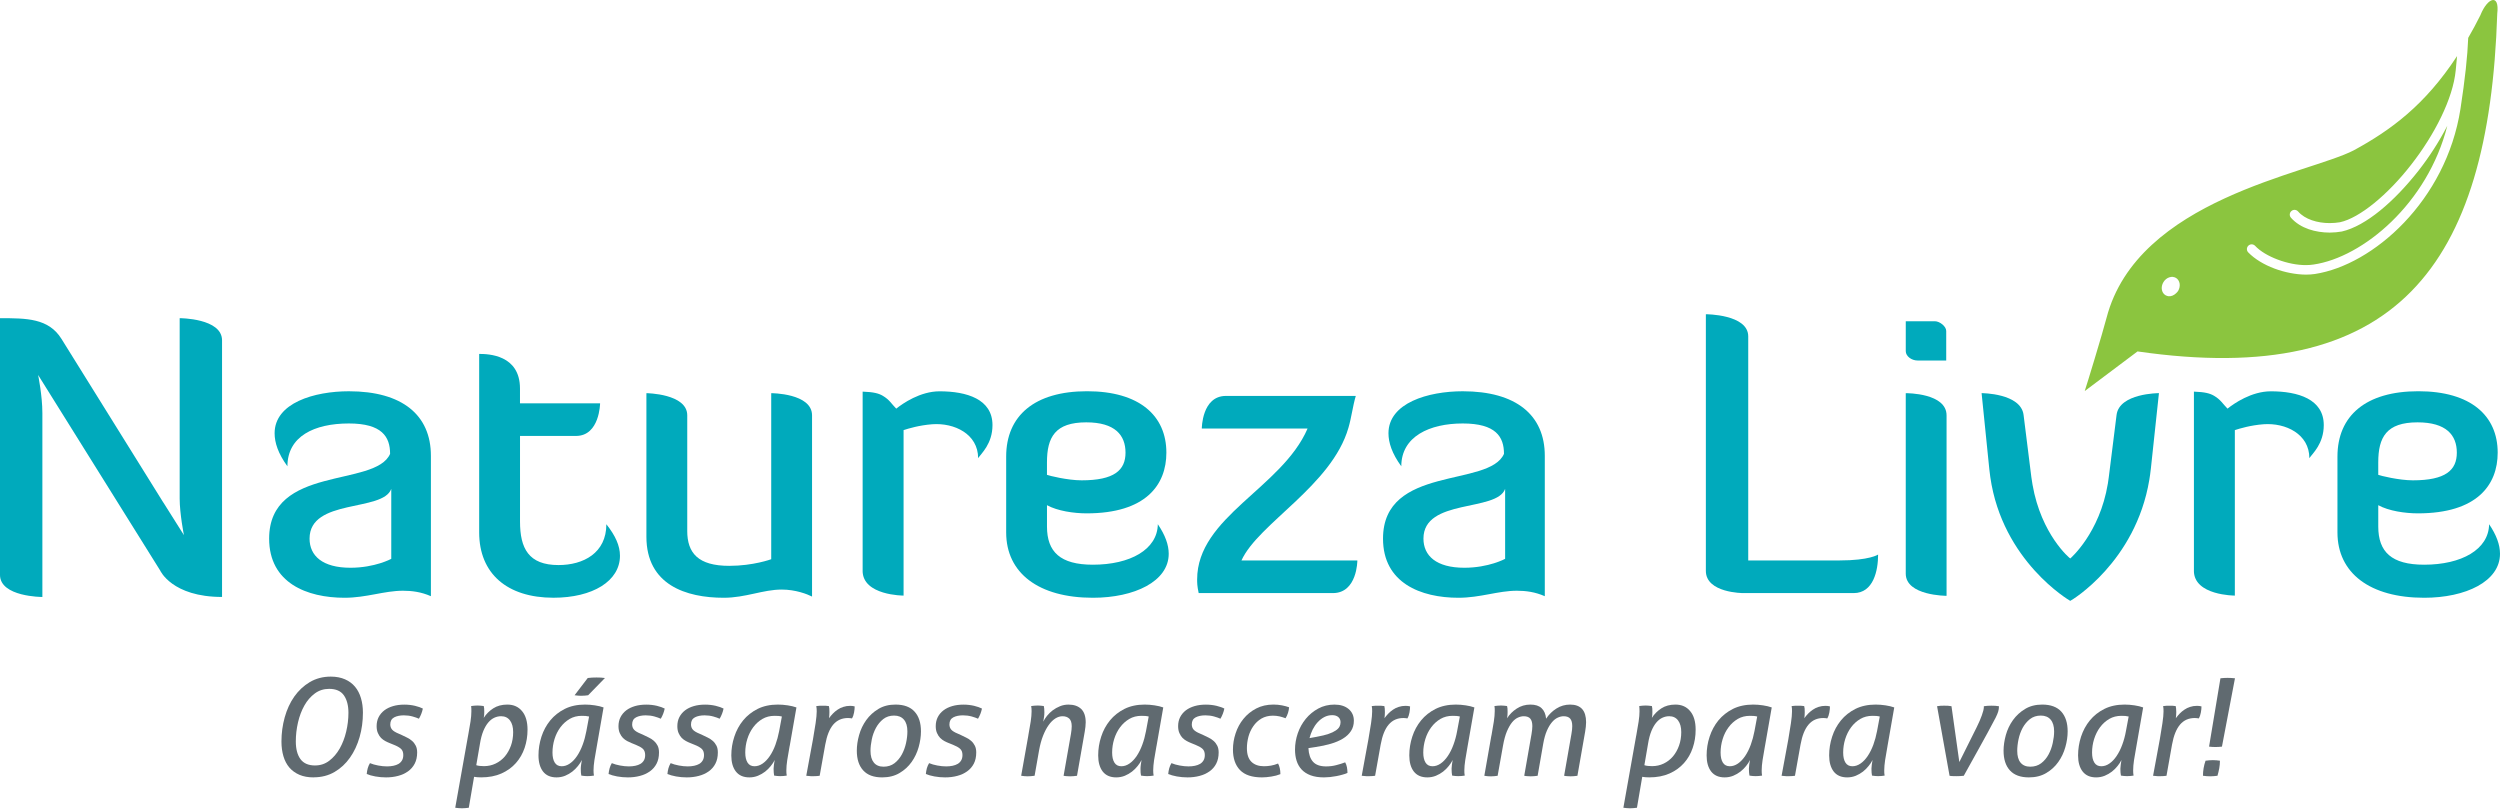 <svg xmlns="http://www.w3.org/2000/svg" width="160" height="52" viewBox="0 0 160 52" fill="none"><g clip-path="url(#clip0_155_2501)"><path d="M10.453 32.157L11.771 34.248C11.771 34.248 11.499 32.881 11.499 31.909V20.363C11.499 20.363 14.211 20.363 14.211 21.781V38.205C11.002 38.205 10.253 36.515 10.253 36.515L2.439 23.997C2.439 23.997 2.712 25.315 2.712 26.436V38.207C2.712 38.207 -0.001 38.207 -0.001 36.79V20.364C1.69 20.364 3.108 20.364 3.931 21.683L10.451 32.159L10.453 32.157Z" fill="#00AABC"></path><path d="M25.041 31.287C24.517 32.779 19.812 31.883 19.812 34.471C19.812 35.567 20.635 36.336 22.427 36.336C23.995 36.336 25.041 35.766 25.041 35.766V31.287ZM24.966 29.046C24.966 27.951 24.442 27.102 22.329 27.102C20.111 27.102 18.395 27.926 18.395 29.843C17.798 29.023 17.575 28.327 17.575 27.729C17.575 25.787 20.112 25.041 22.33 25.041C25.74 25.041 27.578 26.559 27.578 29.171V38.157C26.957 37.882 26.358 37.807 25.787 37.807C24.593 37.807 23.449 38.257 22.053 38.257C19.641 38.257 17.225 37.308 17.225 34.473C17.225 29.744 24.02 31.212 24.967 29.046" fill="#00AABC"></path><path d="M30.666 22.651C31.238 22.651 33.279 22.699 33.279 24.866V25.812H38.406C38.406 25.812 38.383 27.9 36.863 27.9H33.281V33.378C33.281 35.094 33.828 36.164 35.744 36.164C37.337 36.164 38.807 35.394 38.807 33.55C39.378 34.272 39.678 34.919 39.678 35.568C39.678 37.186 37.936 38.255 35.421 38.255C32.461 38.255 30.667 36.713 30.667 34.072V22.649L30.666 22.651Z" fill="#00AABC"></path><path d="M43.983 33.974C43.983 35.394 44.68 36.214 46.671 36.214C48.213 36.214 49.358 35.79 49.358 35.79V25.163C49.358 25.163 51.971 25.163 51.971 26.582V38.18C51.672 38.029 50.927 37.732 50.029 37.732C48.834 37.732 47.715 38.257 46.322 38.257C43.908 38.257 41.37 37.434 41.37 34.348V25.163C41.37 25.163 43.984 25.189 43.984 26.582V33.974H43.983Z" fill="#00AABC"></path><path d="M55.209 36.525V25.064C55.92 25.089 56.239 25.177 56.501 25.332C56.932 25.586 57.043 25.834 57.359 26.153C57.771 25.824 58.89 25.044 60.131 25.044C61.869 25.044 63.519 25.543 63.519 27.206C63.519 28.406 62.795 29.028 62.6 29.322C62.6 27.78 61.083 27.048 59.666 27.152C58.833 27.215 58.158 27.42 57.829 27.527V38.118C57.829 38.118 55.207 38.118 55.207 36.526" fill="#00AABC"></path><path d="M67.006 30.39C67.132 30.442 68.325 30.741 69.222 30.741C71.312 30.741 72.033 30.093 72.033 28.971C72.033 27.85 71.362 27.03 69.521 27.03C67.529 27.03 67.006 27.976 67.006 29.595V30.39ZM74.798 35.443C74.798 37.208 72.607 38.257 69.944 38.257C66.485 38.257 64.395 36.687 64.395 34.074V29.222C64.395 26.606 66.212 25.039 69.571 25.039C72.93 25.039 74.648 26.606 74.648 28.97C74.648 31.036 73.328 32.855 69.546 32.855C68.727 32.855 67.681 32.702 67.007 32.332V33.699C67.007 35.319 67.855 36.141 69.944 36.141C72.334 36.141 74.076 35.169 74.101 33.55C74.573 34.247 74.798 34.869 74.798 35.442" fill="#00AABC"></path><path d="M76.915 27.43C76.915 27.43 76.915 25.339 78.46 25.339H86.77C86.572 26.011 86.497 26.709 86.3 27.378C85.228 31.088 80.525 33.504 79.454 35.868H86.871C86.871 35.868 86.871 37.958 85.303 37.958H76.716C76.617 37.509 76.617 37.285 76.617 37.086C76.617 33.077 82.041 31.235 83.684 27.428H76.915V27.43Z" fill="#00AABC"></path><path d="M96.328 31.287C95.804 32.779 91.101 31.883 91.101 34.471C91.101 35.567 91.922 36.336 93.715 36.336C95.284 36.336 96.328 35.766 96.328 35.766V31.287ZM96.255 29.046C96.255 27.951 95.731 27.102 93.616 27.102C91.502 27.102 89.683 27.926 89.683 29.843C89.085 29.023 88.862 28.327 88.862 27.729C88.862 25.787 91.402 25.041 93.616 25.041C97.026 25.041 98.867 26.559 98.867 29.171V38.157C98.243 37.882 97.647 37.807 97.076 37.807C95.882 37.807 94.737 38.257 93.341 38.257C90.928 38.257 88.513 37.308 88.513 34.473C88.513 29.744 95.308 31.212 96.255 29.046Z" fill="#00AABC"></path><path d="M111.563 37.958C111.563 37.958 109.175 37.958 109.175 36.537V20.111C109.175 20.111 111.887 20.111 111.887 21.529V35.868H117.737C119.651 35.868 120.199 35.492 120.199 35.492C120.199 36.515 119.901 37.958 118.634 37.958H111.564H111.563Z" fill="#00AABC"></path><path d="M121.968 25.163C122.068 25.163 124.58 25.163 124.58 26.584V38.132C124.58 38.132 121.968 38.132 121.968 36.713V25.163Z" fill="#00AABC"></path><path d="M121.968 20.56H123.836C124.134 20.56 124.558 20.881 124.558 21.182V23.072H122.717C122.342 23.072 121.969 22.799 121.969 22.477V20.56H121.968Z" fill="#00AABC"></path><path d="M137.648 30.043C137.623 30.269 137.593 30.494 137.556 30.71C136.678 35.976 132.568 38.433 132.495 38.455C132.446 38.431 128.153 35.919 127.379 30.533C127.356 30.375 127.335 30.209 127.318 30.042L126.822 25.161C126.822 25.161 129.337 25.161 129.509 26.558L130.007 30.538C130.029 30.703 130.054 30.865 130.082 31.021C130.64 34.223 132.472 35.742 132.497 35.742C132.497 35.742 134.381 34.135 134.904 30.943C134.925 30.81 134.944 30.675 134.962 30.538L135.46 26.558C135.633 25.161 138.172 25.161 138.172 25.161L137.65 30.042L137.648 30.043Z" fill="#00AABC"></path><path d="M140.411 36.525V25.064C141.122 25.089 141.438 25.177 141.703 25.332C142.131 25.586 142.245 25.834 142.561 26.153C142.973 25.824 144.092 25.044 145.333 25.044C147.071 25.044 148.721 25.543 148.721 27.206C148.721 28.406 147.996 29.028 147.799 29.322C147.799 27.78 146.284 27.048 144.868 27.152C144.035 27.215 143.36 27.42 143.03 27.527V38.118C143.03 38.118 140.409 38.118 140.409 36.526" fill="#00AABC"></path><path d="M152.209 30.39C152.334 30.442 153.528 30.741 154.425 30.741C156.516 30.741 157.237 30.093 157.237 28.971C157.237 27.85 156.566 27.03 154.722 27.03C152.734 27.03 152.208 27.976 152.208 29.595V30.39H152.209ZM160 35.443C160 37.208 157.811 38.257 155.147 38.257C151.688 38.257 149.597 36.687 149.597 34.074V29.222C149.597 26.606 151.412 25.039 154.773 25.039C158.134 25.039 159.852 26.606 159.852 28.97C159.852 31.036 158.532 32.855 154.747 32.855C153.927 32.855 152.879 32.702 152.209 32.332V33.699C152.209 35.319 153.055 36.141 155.147 36.141C157.536 36.141 159.28 35.169 159.303 33.55C159.775 34.247 160 34.869 160 35.442" fill="#00AABC"></path><path d="M146.62 13.938L146.618 13.937L146.62 13.938Z" fill="#00AABC"></path><path d="M146.62 13.938L146.618 13.937L146.62 13.938Z" fill="#00AABC"></path><path d="M20.165 48.989C20.506 48.989 20.808 48.889 21.071 48.688C21.333 48.489 21.557 48.228 21.74 47.909C21.921 47.587 22.061 47.227 22.156 46.825C22.251 46.423 22.3 46.022 22.3 45.621C22.3 45.154 22.203 44.78 22.009 44.501C21.814 44.225 21.501 44.087 21.067 44.087C20.722 44.087 20.413 44.184 20.148 44.382C19.882 44.579 19.657 44.837 19.48 45.154C19.301 45.473 19.165 45.831 19.072 46.234C18.979 46.638 18.932 47.042 18.932 47.454C18.932 47.94 19.033 48.317 19.232 48.587C19.431 48.856 19.743 48.99 20.165 48.99M20.07 49.753C19.724 49.753 19.422 49.698 19.164 49.588C18.906 49.476 18.692 49.323 18.52 49.124C18.35 48.924 18.222 48.681 18.139 48.398C18.056 48.116 18.013 47.801 18.013 47.461C18.013 46.929 18.082 46.41 18.221 45.911C18.36 45.411 18.563 44.968 18.832 44.584C19.103 44.2 19.433 43.89 19.826 43.655C20.22 43.422 20.668 43.303 21.171 43.303C21.518 43.303 21.823 43.363 22.082 43.477C22.343 43.592 22.556 43.751 22.724 43.953C22.892 44.156 23.018 44.398 23.101 44.681C23.186 44.966 23.227 45.275 23.227 45.61C23.227 46.152 23.157 46.675 23.015 47.171C22.872 47.669 22.667 48.109 22.398 48.49C22.131 48.871 21.801 49.178 21.411 49.406C21.02 49.634 20.572 49.749 20.07 49.749" fill="#606A70"></path><path d="M24.937 47.557C24.849 47.524 24.757 47.479 24.658 47.428C24.56 47.375 24.47 47.309 24.389 47.23C24.309 47.147 24.241 47.044 24.187 46.919C24.131 46.796 24.104 46.647 24.104 46.473C24.104 46.259 24.147 46.066 24.233 45.897C24.32 45.727 24.441 45.583 24.597 45.463C24.754 45.344 24.941 45.254 25.159 45.19C25.375 45.126 25.615 45.096 25.881 45.096C26.119 45.096 26.344 45.122 26.558 45.172C26.773 45.226 26.942 45.283 27.062 45.348C27.017 45.573 26.933 45.791 26.811 45.998C26.714 45.951 26.577 45.904 26.402 45.854C26.229 45.806 26.045 45.782 25.846 45.782C25.6 45.782 25.392 45.825 25.227 45.911C25.062 45.998 24.978 46.15 24.978 46.364C24.978 46.496 25.019 46.607 25.096 46.697C25.175 46.786 25.315 46.872 25.516 46.954L25.709 47.04C25.819 47.092 25.932 47.145 26.052 47.206C26.171 47.262 26.277 47.334 26.372 47.417C26.468 47.5 26.547 47.603 26.606 47.721C26.667 47.838 26.698 47.985 26.698 48.157C26.698 48.436 26.645 48.673 26.541 48.874C26.437 49.074 26.294 49.237 26.111 49.368C25.928 49.496 25.717 49.595 25.479 49.657C25.238 49.721 24.978 49.753 24.703 49.753C24.47 49.753 24.244 49.732 24.02 49.692C23.797 49.65 23.614 49.598 23.47 49.537C23.482 49.409 23.503 49.287 23.534 49.172C23.566 49.056 23.614 48.945 23.677 48.841C23.828 48.904 24.004 48.956 24.206 48.993C24.409 49.032 24.596 49.049 24.77 49.049C24.915 49.049 25.049 49.036 25.177 49.01C25.304 48.983 25.414 48.943 25.507 48.889C25.598 48.834 25.672 48.76 25.727 48.667C25.783 48.576 25.81 48.459 25.81 48.321C25.81 48.142 25.758 48.008 25.654 47.917C25.55 47.827 25.403 47.744 25.211 47.669L24.934 47.556L24.937 47.557Z" fill="#606A70"></path><path d="M30.481 48.972C30.545 48.995 30.624 49.011 30.717 49.02C30.808 49.026 30.896 49.033 30.976 49.033C31.242 49.033 31.489 48.978 31.718 48.868C31.947 48.758 32.144 48.606 32.309 48.414C32.474 48.217 32.602 47.988 32.7 47.723C32.794 47.457 32.842 47.167 32.842 46.854C32.842 46.541 32.776 46.294 32.643 46.114C32.508 45.931 32.318 45.838 32.07 45.838C31.919 45.838 31.775 45.87 31.636 45.935C31.496 45.997 31.369 46.1 31.251 46.238C31.131 46.377 31.026 46.559 30.933 46.782C30.842 47.004 30.768 47.278 30.717 47.601L30.481 48.972ZM29.96 47.07C30.024 46.724 30.075 46.425 30.113 46.177C30.15 45.929 30.168 45.713 30.168 45.526C30.168 45.451 30.166 45.391 30.166 45.35C30.162 45.305 30.157 45.253 30.153 45.187C30.214 45.176 30.284 45.169 30.355 45.163C30.429 45.156 30.495 45.153 30.559 45.153C30.617 45.153 30.682 45.156 30.754 45.163C30.828 45.169 30.896 45.176 30.96 45.187C30.971 45.235 30.98 45.286 30.986 45.34C30.991 45.395 30.993 45.473 30.993 45.57C30.993 45.639 30.991 45.702 30.986 45.756C30.98 45.811 30.971 45.874 30.96 45.942C31.115 45.699 31.317 45.497 31.566 45.336C31.814 45.174 32.116 45.093 32.468 45.093C32.867 45.093 33.182 45.233 33.414 45.515C33.645 45.793 33.762 46.188 33.762 46.699C33.762 47.11 33.699 47.497 33.576 47.865C33.45 48.233 33.264 48.558 33.016 48.837C32.766 49.118 32.457 49.341 32.087 49.505C31.717 49.669 31.284 49.752 30.793 49.752C30.702 49.752 30.619 49.75 30.545 49.742C30.473 49.735 30.405 49.727 30.341 49.716L30.003 51.696C29.934 51.705 29.857 51.714 29.778 51.72C29.697 51.726 29.627 51.73 29.569 51.73C29.504 51.73 29.434 51.726 29.357 51.72C29.279 51.714 29.206 51.705 29.135 51.696L29.959 47.069L29.96 47.07Z" fill="#606A70"></path><path d="M37.615 43.392C37.708 43.381 37.8 43.371 37.893 43.366C37.985 43.361 38.082 43.359 38.179 43.359C38.276 43.359 38.37 43.361 38.456 43.366C38.544 43.373 38.63 43.381 38.717 43.392L37.641 44.496C37.577 44.507 37.507 44.515 37.427 44.52C37.35 44.526 37.267 44.53 37.181 44.53C37.117 44.53 37.05 44.526 36.981 44.52C36.912 44.515 36.842 44.507 36.773 44.496L37.615 43.392ZM37.701 45.857C37.631 45.839 37.558 45.828 37.483 45.821C37.408 45.817 37.324 45.813 37.233 45.813C36.944 45.813 36.684 45.879 36.457 46.012C36.23 46.147 36.031 46.324 35.866 46.547C35.701 46.769 35.575 47.022 35.489 47.3C35.403 47.582 35.359 47.87 35.359 48.166C35.359 48.441 35.409 48.658 35.506 48.81C35.604 48.964 35.753 49.04 35.948 49.04C36.128 49.04 36.3 48.983 36.469 48.867C36.637 48.751 36.791 48.591 36.93 48.385C37.068 48.179 37.189 47.94 37.29 47.665C37.393 47.389 37.47 47.098 37.529 46.785L37.702 45.856L37.701 45.857ZM38.196 47.757C38.132 48.103 38.081 48.403 38.043 48.649C38.006 48.898 37.986 49.115 37.986 49.301C37.986 49.376 37.988 49.435 37.992 49.478C37.993 49.522 38.001 49.576 38.013 49.638C37.949 49.649 37.879 49.659 37.805 49.664C37.728 49.67 37.659 49.673 37.595 49.673C37.538 49.673 37.475 49.67 37.404 49.664C37.334 49.659 37.267 49.649 37.204 49.638C37.192 49.574 37.183 49.509 37.178 49.444C37.174 49.377 37.17 49.295 37.17 49.197C37.17 49.133 37.176 49.046 37.192 48.936C37.204 48.827 37.222 48.728 37.239 48.64C37.175 48.769 37.092 48.896 36.988 49.025C36.883 49.157 36.763 49.275 36.627 49.383C36.493 49.488 36.338 49.577 36.169 49.648C35.998 49.717 35.814 49.753 35.617 49.753C35.236 49.753 34.949 49.626 34.753 49.376C34.562 49.125 34.463 48.78 34.463 48.347C34.463 47.937 34.527 47.536 34.653 47.147C34.781 46.755 34.968 46.409 35.217 46.105C35.467 45.802 35.776 45.556 36.146 45.37C36.515 45.186 36.946 45.093 37.44 45.093C37.648 45.093 37.857 45.11 38.069 45.142C38.28 45.172 38.466 45.219 38.628 45.276L38.196 47.758V47.757Z" fill="#606A70"></path><path d="M40.417 47.557C40.331 47.524 40.238 47.479 40.139 47.428C40.041 47.375 39.951 47.309 39.87 47.23C39.79 47.147 39.722 47.044 39.666 46.919C39.61 46.796 39.583 46.647 39.583 46.473C39.583 46.259 39.628 46.066 39.714 45.897C39.801 45.727 39.922 45.583 40.078 45.463C40.235 45.344 40.421 45.254 40.637 45.19C40.855 45.126 41.096 45.096 41.362 45.096C41.601 45.096 41.824 45.122 42.039 45.172C42.252 45.226 42.421 45.283 42.541 45.348C42.496 45.573 42.412 45.791 42.29 45.998C42.193 45.951 42.055 45.904 41.882 45.854C41.709 45.806 41.524 45.782 41.326 45.782C41.078 45.782 40.87 45.825 40.705 45.911C40.54 45.998 40.458 46.15 40.458 46.364C40.458 46.496 40.497 46.607 40.576 46.697C40.654 46.786 40.792 46.872 40.996 46.954L41.188 47.04C41.297 47.092 41.412 47.145 41.531 47.206C41.649 47.262 41.756 47.334 41.852 47.417C41.946 47.5 42.026 47.603 42.086 47.721C42.145 47.838 42.176 47.985 42.176 48.157C42.176 48.436 42.125 48.673 42.021 48.874C41.918 49.074 41.774 49.237 41.592 49.368C41.407 49.496 41.199 49.595 40.957 49.657C40.718 49.721 40.458 49.753 40.181 49.753C39.948 49.753 39.722 49.732 39.499 49.692C39.276 49.65 39.093 49.598 38.948 49.537C38.961 49.409 38.982 49.287 39.014 49.172C39.047 49.056 39.093 48.945 39.156 48.841C39.305 48.904 39.483 48.956 39.686 48.993C39.888 49.032 40.077 49.049 40.25 49.049C40.393 49.049 40.529 49.036 40.657 49.01C40.784 48.983 40.895 48.943 40.986 48.889C41.078 48.834 41.153 48.76 41.208 48.667C41.264 48.576 41.29 48.459 41.29 48.321C41.29 48.142 41.237 48.008 41.136 47.917C41.031 47.827 40.884 47.744 40.693 47.669L40.414 47.556L40.417 47.557Z" fill="#606A70"></path><path d="M44.182 47.557C44.095 47.524 44.002 47.479 43.904 47.428C43.805 47.375 43.715 47.309 43.633 47.23C43.553 47.147 43.486 47.044 43.431 46.919C43.375 46.796 43.35 46.647 43.35 46.473C43.35 46.259 43.393 46.066 43.479 45.897C43.567 45.727 43.687 45.583 43.844 45.463C43.999 45.344 44.186 45.254 44.404 45.19C44.62 45.126 44.862 45.096 45.128 45.096C45.366 45.096 45.59 45.122 45.804 45.172C46.019 45.226 46.188 45.283 46.308 45.348C46.263 45.573 46.179 45.791 46.057 45.998C45.96 45.951 45.822 45.904 45.648 45.854C45.474 45.806 45.29 45.782 45.092 45.782C44.845 45.782 44.637 45.825 44.472 45.911C44.306 45.998 44.224 46.15 44.224 46.364C44.224 46.496 44.264 46.607 44.342 46.697C44.419 46.786 44.561 46.872 44.762 46.954L44.953 47.04C45.063 47.092 45.178 47.145 45.297 47.206C45.415 47.262 45.522 47.334 45.617 47.417C45.713 47.5 45.791 47.603 45.852 47.721C45.913 47.838 45.942 47.985 45.942 48.157C45.942 48.436 45.89 48.673 45.786 48.874C45.684 49.074 45.54 49.237 45.358 49.368C45.175 49.496 44.964 49.595 44.723 49.657C44.483 49.721 44.224 49.753 43.948 49.753C43.715 49.753 43.488 49.732 43.266 49.692C43.041 49.65 42.86 49.598 42.715 49.537C42.725 49.409 42.749 49.287 42.779 49.172C42.811 49.056 42.86 48.945 42.922 48.841C43.072 48.904 43.249 48.956 43.452 48.993C43.651 49.032 43.841 49.049 44.016 49.049C44.16 49.049 44.295 49.036 44.423 49.01C44.55 48.983 44.659 48.943 44.754 48.889C44.845 48.834 44.919 48.76 44.974 48.667C45.029 48.576 45.057 48.459 45.057 48.321C45.057 48.142 45.004 48.008 44.901 47.917C44.797 47.827 44.651 47.744 44.458 47.669L44.181 47.556L44.182 47.557Z" fill="#606A70"></path><path d="M50.04 45.857C49.971 45.839 49.897 45.828 49.822 45.821C49.748 45.817 49.663 45.813 49.57 45.813C49.282 45.813 49.024 45.879 48.794 46.012C48.566 46.147 48.368 46.324 48.204 46.547C48.041 46.769 47.913 47.022 47.827 47.3C47.74 47.582 47.697 47.87 47.697 48.166C47.697 48.441 47.747 48.658 47.845 48.81C47.944 48.964 48.092 49.04 48.288 49.04C48.466 49.04 48.642 48.983 48.809 48.867C48.975 48.751 49.129 48.591 49.268 48.385C49.408 48.179 49.527 47.94 49.628 47.665C49.728 47.389 49.807 47.098 49.867 46.785L50.04 45.856V45.857ZM50.535 47.757C50.471 48.103 50.42 48.403 50.383 48.649C50.345 48.898 50.327 49.115 50.327 49.301C50.327 49.376 50.327 49.435 50.331 49.478C50.334 49.522 50.341 49.576 50.352 49.638C50.288 49.649 50.219 49.659 50.144 49.664C50.069 49.67 50 49.673 49.936 49.673C49.878 49.673 49.815 49.67 49.745 49.664C49.674 49.659 49.608 49.649 49.544 49.638C49.533 49.574 49.524 49.509 49.52 49.444C49.513 49.377 49.51 49.295 49.51 49.197C49.51 49.133 49.519 49.046 49.533 48.936C49.548 48.827 49.563 48.728 49.58 48.64C49.517 48.769 49.434 48.896 49.33 49.025C49.225 49.157 49.106 49.275 48.97 49.383C48.832 49.488 48.681 49.577 48.509 49.648C48.34 49.717 48.156 49.753 47.959 49.753C47.578 49.753 47.291 49.626 47.095 49.376C46.9 49.125 46.804 48.78 46.804 48.347C46.804 47.937 46.868 47.536 46.997 47.147C47.123 46.755 47.312 46.409 47.56 46.105C47.809 45.802 48.118 45.556 48.489 45.37C48.859 45.186 49.29 45.093 49.781 45.093C49.989 45.093 50.201 45.11 50.412 45.142C50.622 45.172 50.808 45.219 50.972 45.276L50.538 47.758L50.535 47.757Z" fill="#606A70"></path><path d="M51.601 49.648C51.665 49.283 51.736 48.899 51.813 48.494C51.892 48.091 51.964 47.697 52.03 47.32C52.097 46.941 52.153 46.592 52.2 46.279C52.245 45.962 52.27 45.714 52.27 45.529C52.27 45.454 52.267 45.394 52.264 45.352C52.261 45.308 52.254 45.255 52.242 45.19C52.306 45.179 52.375 45.172 52.45 45.169C52.526 45.165 52.595 45.165 52.658 45.165C52.716 45.165 52.781 45.165 52.855 45.169C52.927 45.171 52.992 45.179 53.049 45.19C53.061 45.237 53.069 45.289 53.076 45.343C53.081 45.398 53.083 45.476 53.083 45.573C53.083 45.706 53.076 45.835 53.058 45.964C53.133 45.86 53.215 45.761 53.305 45.669C53.394 45.577 53.494 45.492 53.605 45.419C53.715 45.341 53.836 45.285 53.969 45.242C54.104 45.197 54.251 45.174 54.411 45.174C54.459 45.174 54.509 45.178 54.564 45.183C54.62 45.19 54.664 45.197 54.699 45.21C54.699 45.325 54.688 45.456 54.66 45.603C54.635 45.75 54.589 45.877 54.525 45.98C54.502 45.974 54.466 45.968 54.416 45.962C54.366 45.956 54.32 45.953 54.273 45.953C53.886 45.953 53.573 46.091 53.331 46.37C53.092 46.649 52.92 47.074 52.816 47.655L52.459 49.649C52.339 49.667 52.221 49.675 52.105 49.675H51.888L51.603 49.649L51.601 49.648Z" fill="#606A70"></path><path d="M56.548 49.068C56.818 49.068 57.051 48.995 57.245 48.848C57.437 48.699 57.595 48.512 57.718 48.286C57.84 48.06 57.929 47.816 57.987 47.553C58.045 47.289 58.073 47.042 58.073 46.811C58.073 46.481 58 46.23 57.851 46.057C57.703 45.883 57.494 45.797 57.222 45.797C56.95 45.797 56.72 45.872 56.527 46.022C56.337 46.172 56.181 46.362 56.059 46.586C55.938 46.811 55.849 47.056 55.795 47.32C55.74 47.582 55.712 47.827 55.712 48.052C55.712 48.382 55.784 48.633 55.927 48.806C56.067 48.979 56.274 49.068 56.548 49.068ZM56.459 49.753C55.92 49.753 55.517 49.605 55.245 49.305C54.972 49.007 54.836 48.587 54.836 48.044C54.836 47.726 54.884 47.391 54.983 47.042C55.08 46.69 55.234 46.374 55.439 46.086C55.644 45.8 55.902 45.562 56.213 45.376C56.522 45.187 56.886 45.093 57.311 45.093C57.853 45.093 58.262 45.244 58.532 45.544C58.807 45.843 58.941 46.266 58.941 46.81C58.941 47.134 58.891 47.469 58.794 47.816C58.696 48.166 58.545 48.48 58.344 48.766C58.14 49.053 57.883 49.29 57.57 49.474C57.258 49.66 56.886 49.753 56.459 49.753Z" fill="#606A70"></path><path d="M60.72 47.557C60.633 47.524 60.54 47.479 60.441 47.428C60.344 47.375 60.254 47.309 60.174 47.23C60.092 47.147 60.025 47.044 59.97 46.919C59.914 46.796 59.887 46.647 59.887 46.473C59.887 46.259 59.931 46.066 60.017 45.897C60.103 45.727 60.225 45.583 60.382 45.463C60.537 45.344 60.724 45.254 60.942 45.19C61.158 45.126 61.398 45.096 61.666 45.096C61.903 45.096 62.127 45.122 62.342 45.172C62.556 45.226 62.723 45.283 62.845 45.348C62.8 45.573 62.716 45.791 62.593 45.998C62.495 45.951 62.36 45.904 62.187 45.854C62.012 45.806 61.826 45.782 61.631 45.782C61.381 45.782 61.175 45.825 61.01 45.911C60.846 45.998 60.763 46.15 60.763 46.364C60.763 46.496 60.802 46.607 60.879 46.697C60.957 46.786 61.098 46.872 61.301 46.954L61.492 47.04C61.602 47.092 61.714 47.145 61.833 47.206C61.953 47.262 62.061 47.334 62.155 47.417C62.251 47.5 62.328 47.603 62.388 47.721C62.449 47.838 62.479 47.985 62.479 48.157C62.479 48.436 62.428 48.673 62.325 48.874C62.22 49.074 62.079 49.237 61.894 49.368C61.715 49.496 61.502 49.595 61.262 49.657C61.022 49.721 60.763 49.753 60.486 49.753C60.255 49.753 60.027 49.732 59.805 49.692C59.582 49.65 59.399 49.598 59.255 49.537C59.266 49.409 59.288 49.287 59.318 49.172C59.35 49.056 59.399 48.945 59.462 48.841C59.614 48.904 59.79 48.956 59.991 48.993C60.194 49.032 60.382 49.049 60.555 49.049C60.7 49.049 60.836 49.036 60.964 49.01C61.09 48.983 61.201 48.943 61.292 48.889C61.385 48.834 61.46 48.76 61.514 48.667C61.569 48.576 61.598 48.459 61.598 48.321C61.598 48.142 61.545 48.008 61.441 47.917C61.337 47.827 61.19 47.744 60.999 47.669L60.72 47.556V47.557Z" fill="#606A70"></path><path d="M65.812 47.07C65.876 46.724 65.927 46.425 65.965 46.177C66.002 45.929 66.022 45.713 66.022 45.526C66.022 45.451 66.02 45.391 66.016 45.35C66.012 45.305 66.007 45.253 65.995 45.187C66.061 45.176 66.13 45.169 66.203 45.163C66.278 45.156 66.349 45.153 66.413 45.153C66.468 45.153 66.536 45.156 66.607 45.163C66.68 45.169 66.744 45.176 66.804 45.187C66.815 45.235 66.825 45.287 66.83 45.35C66.834 45.411 66.84 45.49 66.84 45.588C66.84 45.698 66.833 45.802 66.816 45.9C66.802 45.997 66.786 46.094 66.769 46.186C66.827 46.065 66.909 45.94 67.012 45.811C67.116 45.68 67.236 45.565 67.376 45.458C67.514 45.355 67.669 45.268 67.839 45.199C68.01 45.129 68.192 45.094 68.382 45.094C68.728 45.094 69 45.187 69.194 45.372C69.387 45.558 69.485 45.843 69.485 46.231C69.485 46.317 69.478 46.414 69.467 46.521C69.456 46.631 69.442 46.73 69.423 46.829L68.929 49.649C68.86 49.661 68.784 49.67 68.704 49.675C68.624 49.682 68.551 49.685 68.487 49.685C68.423 49.685 68.352 49.684 68.273 49.675C68.196 49.67 68.128 49.663 68.07 49.649L68.54 46.976C68.556 46.884 68.569 46.796 68.577 46.708C68.587 46.621 68.59 46.546 68.59 46.482C68.59 46.252 68.537 46.087 68.43 45.987C68.322 45.889 68.18 45.839 68 45.839C67.845 45.839 67.691 45.888 67.541 45.982C67.39 46.079 67.246 46.218 67.116 46.403C66.981 46.589 66.863 46.818 66.755 47.09C66.647 47.361 66.564 47.673 66.5 48.027L66.215 49.648C66.144 49.66 66.07 49.669 65.987 49.674C65.907 49.681 65.835 49.684 65.771 49.684C65.707 49.684 65.636 49.682 65.56 49.674C65.481 49.669 65.412 49.661 65.355 49.648L65.814 47.07H65.812Z" fill="#606A70"></path><path d="M73.518 45.857C73.449 45.839 73.378 45.828 73.301 45.821C73.226 45.817 73.143 45.813 73.051 45.813C72.761 45.813 72.502 45.879 72.275 46.012C72.046 46.147 71.849 46.324 71.684 46.547C71.519 46.769 71.393 47.022 71.307 47.3C71.22 47.582 71.177 47.87 71.177 48.166C71.177 48.441 71.227 48.658 71.324 48.81C71.421 48.964 71.569 49.04 71.764 49.04C71.945 49.04 72.118 48.983 72.286 48.867C72.454 48.751 72.607 48.591 72.748 48.385C72.885 48.179 73.005 47.94 73.106 47.665C73.208 47.389 73.287 47.098 73.345 46.785L73.518 45.856V45.857ZM74.013 47.757C73.95 48.103 73.9 48.403 73.861 48.649C73.825 48.898 73.805 49.115 73.805 49.301C73.805 49.376 73.805 49.435 73.811 49.478C73.811 49.522 73.821 49.576 73.833 49.638C73.769 49.649 73.699 49.659 73.624 49.664C73.549 49.67 73.478 49.673 73.416 49.673C73.358 49.673 73.294 49.67 73.224 49.664C73.155 49.659 73.087 49.649 73.025 49.638C73.012 49.574 73.004 49.509 72.998 49.444C72.993 49.377 72.992 49.295 72.992 49.197C72.992 49.133 72.997 49.046 73.012 48.936C73.026 48.827 73.041 48.728 73.059 48.64C72.997 48.769 72.912 48.896 72.808 49.025C72.704 49.157 72.584 49.275 72.448 49.383C72.312 49.488 72.158 49.577 71.989 49.648C71.819 49.717 71.634 49.753 71.437 49.753C71.056 49.753 70.768 49.626 70.573 49.376C70.381 49.125 70.284 48.78 70.284 48.347C70.284 47.937 70.347 47.536 70.475 47.147C70.601 46.755 70.79 46.409 71.038 46.105C71.287 45.802 71.597 45.556 71.967 45.37C72.336 45.186 72.768 45.093 73.26 45.093C73.468 45.093 73.676 45.11 73.888 45.142C74.099 45.172 74.286 45.219 74.449 45.276L74.015 47.758L74.013 47.757Z" fill="#606A70"></path><path d="M76.234 47.557C76.147 47.524 76.055 47.479 75.956 47.428C75.857 47.375 75.767 47.309 75.685 47.23C75.605 47.147 75.538 47.044 75.483 46.919C75.427 46.796 75.4 46.647 75.4 46.473C75.4 46.259 75.443 46.066 75.529 45.897C75.616 45.727 75.737 45.583 75.892 45.463C76.049 45.344 76.236 45.254 76.453 45.19C76.67 45.126 76.912 45.096 77.178 45.096C77.416 45.096 77.64 45.122 77.854 45.172C78.067 45.226 78.238 45.283 78.358 45.348C78.313 45.573 78.23 45.791 78.108 45.998C78.009 45.951 77.873 45.904 77.698 45.854C77.525 45.806 77.339 45.782 77.142 45.782C76.894 45.782 76.688 45.825 76.521 45.911C76.356 45.998 76.275 46.15 76.275 46.364C76.275 46.496 76.315 46.607 76.392 46.697C76.472 46.786 76.612 46.872 76.812 46.954L77.004 47.04C77.115 47.092 77.228 47.145 77.348 47.206C77.467 47.262 77.574 47.334 77.668 47.417C77.764 47.5 77.843 47.603 77.902 47.721C77.963 47.838 77.994 47.985 77.994 48.157C77.994 48.436 77.941 48.673 77.838 48.874C77.736 49.074 77.592 49.237 77.409 49.368C77.226 49.496 77.015 49.595 76.775 49.657C76.535 49.721 76.276 49.753 75.999 49.753C75.766 49.753 75.54 49.732 75.317 49.692C75.093 49.65 74.91 49.598 74.766 49.537C74.777 49.409 74.799 49.287 74.83 49.172C74.862 49.056 74.91 48.945 74.973 48.841C75.122 48.904 75.3 48.956 75.502 48.993C75.705 49.032 75.892 49.049 76.067 49.049C76.212 49.049 76.347 49.036 76.473 49.01C76.602 48.983 76.711 48.943 76.803 48.889C76.896 48.834 76.969 48.76 77.025 48.667C77.08 48.576 77.108 48.459 77.108 48.321C77.108 48.142 77.055 48.008 76.951 47.917C76.847 47.827 76.7 47.744 76.509 47.669L76.23 47.556L76.234 47.557Z" fill="#606A70"></path><path d="M81.797 48.868C81.843 48.949 81.877 49.046 81.905 49.16C81.931 49.272 81.945 49.4 81.945 49.545C81.778 49.614 81.582 49.666 81.363 49.7C81.142 49.735 80.943 49.753 80.765 49.753C80.128 49.753 79.66 49.596 79.359 49.283C79.059 48.971 78.909 48.534 78.909 47.973C78.909 47.626 78.964 47.28 79.078 46.936C79.19 46.592 79.357 46.281 79.58 46.008C79.803 45.732 80.075 45.512 80.397 45.344C80.717 45.176 81.086 45.092 81.503 45.092C81.694 45.092 81.877 45.11 82.051 45.144C82.224 45.179 82.375 45.219 82.501 45.266C82.496 45.377 82.472 45.497 82.432 45.627C82.39 45.756 82.34 45.871 82.275 45.968C82.16 45.924 82.035 45.885 81.898 45.85C81.762 45.82 81.619 45.803 81.467 45.803C81.184 45.803 80.94 45.867 80.729 45.989C80.521 46.112 80.349 46.276 80.211 46.477C80.071 46.676 79.968 46.9 79.9 47.148C79.835 47.397 79.802 47.641 79.802 47.886C79.802 48.279 79.899 48.569 80.093 48.758C80.287 48.946 80.555 49.039 80.894 49.039C81.044 49.039 81.194 49.025 81.341 49C81.489 48.975 81.64 48.929 81.797 48.866" fill="#606A70"></path><path d="M84.287 47.151C84.581 47.099 84.825 47.038 85.019 46.973C85.213 46.907 85.368 46.833 85.483 46.755C85.599 46.679 85.68 46.596 85.726 46.509C85.77 46.423 85.795 46.327 85.795 46.223C85.795 46.089 85.75 45.982 85.657 45.897C85.564 45.814 85.432 45.77 85.259 45.77C85.073 45.77 84.903 45.814 84.746 45.897C84.591 45.98 84.449 46.091 84.326 46.227C84.202 46.364 84.096 46.52 84.008 46.696C83.922 46.872 83.857 47.054 83.809 47.239L84.287 47.152V47.151ZM83.739 47.879C83.757 48.267 83.857 48.558 84.035 48.755C84.213 48.952 84.491 49.05 84.867 49.05C85.099 49.05 85.318 49.024 85.526 48.967C85.734 48.913 85.923 48.855 86.091 48.789C86.142 48.875 86.179 48.981 86.204 49.103C86.225 49.223 86.238 49.344 86.238 49.467C86.152 49.509 86.045 49.545 85.92 49.578C85.797 49.613 85.666 49.645 85.532 49.67C85.395 49.696 85.259 49.717 85.12 49.732C84.981 49.745 84.853 49.753 84.736 49.753C84.396 49.753 84.109 49.707 83.874 49.618C83.639 49.53 83.448 49.405 83.301 49.246C83.153 49.086 83.046 48.896 82.98 48.681C82.913 48.465 82.881 48.231 82.881 47.974C82.881 47.622 82.941 47.271 83.058 46.929C83.176 46.586 83.347 46.277 83.57 46.005C83.792 45.734 84.059 45.515 84.369 45.347C84.678 45.179 85.023 45.094 85.404 45.094C85.786 45.094 86.088 45.189 86.311 45.377C86.533 45.565 86.647 45.814 86.647 46.127C86.647 46.384 86.583 46.603 86.46 46.79C86.333 46.979 86.163 47.141 85.944 47.273C85.722 47.406 85.464 47.517 85.167 47.603C84.869 47.689 84.543 47.759 84.191 47.811L83.739 47.88V47.879Z" fill="#606A70"></path><path d="M87.151 49.648C87.214 49.283 87.284 48.899 87.362 48.494C87.441 48.091 87.513 47.697 87.578 47.32C87.645 46.941 87.703 46.592 87.749 46.279C87.795 45.962 87.818 45.714 87.818 45.529C87.818 45.454 87.816 45.394 87.814 45.352C87.811 45.308 87.804 45.255 87.792 45.19C87.856 45.179 87.925 45.172 88.001 45.169C88.076 45.165 88.145 45.165 88.207 45.165C88.267 45.165 88.33 45.165 88.403 45.169C88.475 45.171 88.541 45.179 88.599 45.19C88.609 45.237 88.62 45.289 88.624 45.343C88.631 45.398 88.633 45.476 88.633 45.573C88.633 45.706 88.624 45.835 88.607 45.964C88.682 45.86 88.765 45.761 88.854 45.669C88.943 45.577 89.043 45.492 89.152 45.419C89.262 45.341 89.384 45.285 89.517 45.242C89.651 45.197 89.797 45.174 89.959 45.174C90.005 45.174 90.056 45.178 90.11 45.183C90.165 45.19 90.21 45.197 90.245 45.21C90.245 45.325 90.232 45.456 90.207 45.603C90.181 45.75 90.136 45.877 90.073 45.98C90.049 45.974 90.013 45.968 89.963 45.962C89.913 45.956 89.867 45.953 89.82 45.953C89.432 45.953 89.12 46.091 88.879 46.37C88.639 46.649 88.467 47.074 88.363 47.655L88.007 49.649C87.886 49.667 87.767 49.675 87.652 49.675H87.434L87.149 49.649L87.151 49.648Z" fill="#606A70"></path><path d="M93.432 45.857C93.363 45.839 93.292 45.828 93.216 45.821C93.141 45.817 93.059 45.813 92.965 45.813C92.675 45.813 92.417 45.879 92.188 46.012C91.96 46.147 91.763 46.324 91.598 46.547C91.433 46.769 91.307 47.022 91.221 47.3C91.135 47.582 91.089 47.87 91.089 48.166C91.089 48.441 91.139 48.658 91.237 48.81C91.334 48.964 91.483 49.04 91.68 49.04C91.858 49.04 92.032 48.983 92.201 48.867C92.367 48.751 92.521 48.591 92.66 48.385C92.8 48.179 92.919 47.94 93.02 47.665C93.121 47.389 93.202 47.098 93.257 46.785L93.431 45.856L93.432 45.857ZM93.927 47.757C93.863 48.103 93.813 48.403 93.776 48.649C93.738 48.898 93.718 49.115 93.718 49.301C93.718 49.376 93.718 49.435 93.722 49.478C93.726 49.522 93.731 49.576 93.744 49.638C93.679 49.649 93.609 49.659 93.535 49.664C93.461 49.67 93.392 49.673 93.327 49.673C93.27 49.673 93.206 49.67 93.137 49.664C93.067 49.659 92.999 49.649 92.937 49.638C92.925 49.574 92.919 49.509 92.911 49.444C92.904 49.377 92.901 49.295 92.901 49.197C92.901 49.133 92.909 49.046 92.923 48.936C92.938 48.827 92.954 48.728 92.97 48.64C92.908 48.769 92.823 48.896 92.719 49.025C92.615 49.157 92.496 49.275 92.359 49.383C92.223 49.488 92.069 49.577 91.899 49.648C91.728 49.717 91.545 49.753 91.348 49.753C90.967 49.753 90.68 49.626 90.484 49.376C90.29 49.125 90.195 48.78 90.195 48.347C90.195 47.937 90.258 47.536 90.386 47.147C90.512 46.755 90.701 46.409 90.949 46.105C91.198 45.802 91.508 45.556 91.878 45.37C92.249 45.186 92.679 45.093 93.171 45.093C93.379 45.093 93.589 45.11 93.801 45.142C94.012 45.172 94.199 45.219 94.361 45.276L93.927 47.758V47.757Z" fill="#606A70"></path><path d="M95.454 47.07C95.517 46.724 95.569 46.425 95.605 46.177C95.642 45.929 95.663 45.713 95.663 45.526V45.35C95.663 45.305 95.656 45.253 95.645 45.187C95.709 45.176 95.779 45.169 95.856 45.163C95.93 45.156 96 45.153 96.062 45.153C96.12 45.153 96.186 45.156 96.253 45.163C96.323 45.169 96.391 45.176 96.453 45.187C96.464 45.235 96.472 45.286 96.479 45.34C96.484 45.395 96.486 45.473 96.486 45.57C96.486 45.639 96.484 45.707 96.479 45.768C96.472 45.832 96.464 45.9 96.453 45.968C96.604 45.727 96.808 45.52 97.069 45.35C97.328 45.179 97.622 45.093 97.944 45.093C98.265 45.093 98.495 45.169 98.66 45.323C98.825 45.477 98.922 45.7 98.951 45.996C99.125 45.73 99.344 45.513 99.61 45.346C99.875 45.178 100.169 45.093 100.485 45.093C101.168 45.093 101.51 45.469 101.51 46.222C101.51 46.308 101.504 46.405 101.493 46.511C101.48 46.62 101.467 46.725 101.449 46.829L100.955 49.649C100.891 49.661 100.819 49.67 100.737 49.675C100.657 49.682 100.583 49.685 100.521 49.685C100.459 49.685 100.384 49.684 100.307 49.675C100.228 49.67 100.16 49.663 100.104 49.649L100.571 46.976C100.588 46.884 100.6 46.793 100.611 46.703C100.618 46.614 100.624 46.536 100.624 46.473C100.624 46.254 100.579 46.094 100.492 45.992C100.406 45.892 100.266 45.839 100.075 45.839C99.954 45.839 99.828 45.868 99.697 45.928C99.567 45.986 99.442 46.084 99.325 46.223C99.207 46.363 99.097 46.542 98.999 46.769C98.9 46.994 98.823 47.275 98.764 47.611L98.409 49.649C98.34 49.661 98.264 49.67 98.185 49.675C98.103 49.682 98.031 49.685 97.967 49.685C97.903 49.685 97.833 49.684 97.754 49.675C97.676 49.67 97.608 49.663 97.551 49.649L98.018 46.976C98.035 46.884 98.047 46.793 98.056 46.703C98.066 46.614 98.07 46.536 98.07 46.473C98.07 46.254 98.025 46.094 97.938 45.992C97.852 45.892 97.713 45.839 97.521 45.839C97.4 45.839 97.274 45.868 97.144 45.928C97.015 45.986 96.888 46.087 96.771 46.231C96.653 46.377 96.543 46.568 96.441 46.81C96.341 47.048 96.258 47.35 96.194 47.716L95.849 49.65C95.778 49.663 95.703 49.671 95.621 49.677C95.539 49.684 95.469 49.687 95.405 49.687C95.341 49.687 95.272 49.685 95.197 49.677C95.122 49.671 95.057 49.664 94.997 49.65L95.449 47.073L95.454 47.07Z" fill="#606A70"></path><path d="M105.242 48.972C105.304 48.995 105.383 49.011 105.476 49.02C105.568 49.026 105.655 49.033 105.735 49.033C106.002 49.033 106.248 48.978 106.477 48.868C106.705 48.758 106.9 48.606 107.066 48.414C107.231 48.217 107.362 47.988 107.457 47.723C107.552 47.457 107.6 47.167 107.6 46.854C107.6 46.541 107.534 46.294 107.401 46.114C107.266 45.931 107.076 45.838 106.828 45.838C106.677 45.838 106.533 45.87 106.394 45.935C106.255 45.997 106.126 46.1 106.009 46.238C105.889 46.377 105.784 46.559 105.691 46.782C105.6 47.004 105.526 47.278 105.475 47.601L105.24 48.972H105.242ZM104.721 47.07C104.784 46.724 104.836 46.425 104.873 46.177C104.91 45.929 104.929 45.713 104.929 45.526C104.929 45.451 104.929 45.391 104.924 45.35C104.922 45.305 104.917 45.253 104.912 45.187C104.976 45.176 105.044 45.169 105.116 45.163C105.188 45.156 105.256 45.153 105.319 45.153C105.378 45.153 105.443 45.156 105.515 45.163C105.587 45.169 105.656 45.176 105.72 45.187C105.731 45.235 105.738 45.286 105.747 45.34C105.752 45.395 105.753 45.473 105.753 45.57C105.753 45.639 105.752 45.702 105.747 45.756C105.74 45.811 105.731 45.874 105.72 45.942C105.875 45.699 106.078 45.497 106.326 45.336C106.574 45.174 106.875 45.093 107.227 45.093C107.628 45.093 107.943 45.233 108.173 45.515C108.406 45.793 108.521 46.188 108.521 46.699C108.521 47.11 108.46 47.497 108.334 47.865C108.21 48.233 108.024 48.558 107.775 48.837C107.525 49.118 107.216 49.341 106.846 49.505C106.474 49.669 106.045 49.752 105.552 49.752C105.461 49.752 105.379 49.75 105.306 49.742C105.235 49.735 105.166 49.727 105.103 49.716L104.765 51.696C104.696 51.705 104.621 51.714 104.54 51.72C104.457 51.726 104.389 51.73 104.33 51.73C104.267 51.73 104.195 51.726 104.119 51.72C104.04 51.714 103.965 51.705 103.896 51.696L104.719 47.069L104.721 47.07Z" fill="#606A70"></path><path d="M112.461 45.857C112.392 45.839 112.318 45.828 112.243 45.821C112.169 45.817 112.085 45.813 111.994 45.813C111.704 45.813 111.445 45.879 111.216 46.012C110.989 46.147 110.79 46.324 110.627 46.547C110.46 46.769 110.334 47.022 110.25 47.3C110.162 47.582 110.118 47.87 110.118 48.166C110.118 48.441 110.168 48.658 110.265 48.81C110.363 48.964 110.512 49.04 110.707 49.04C110.886 49.04 111.059 48.983 111.229 48.867C111.396 48.751 111.549 48.591 111.689 48.385C111.828 48.179 111.948 47.94 112.049 47.665C112.149 47.389 112.228 47.098 112.288 46.785L112.461 45.856V45.857ZM112.956 47.757C112.892 48.103 112.841 48.403 112.804 48.649C112.766 48.898 112.748 49.115 112.748 49.301C112.748 49.376 112.748 49.435 112.752 49.478C112.755 49.522 112.762 49.576 112.773 49.638C112.709 49.649 112.64 49.659 112.565 49.664C112.49 49.67 112.421 49.673 112.357 49.673C112.299 49.673 112.234 49.67 112.166 49.664C112.095 49.659 112.029 49.649 111.966 49.638C111.955 49.574 111.945 49.509 111.94 49.444C111.934 49.377 111.93 49.295 111.93 49.197C111.93 49.133 111.937 49.046 111.952 48.936C111.966 48.827 111.983 48.728 111.999 48.64C111.938 48.769 111.852 48.896 111.75 49.025C111.645 49.157 111.524 49.275 111.388 49.383C111.252 49.488 111.098 49.577 110.929 49.648C110.757 49.717 110.574 49.753 110.379 49.753C109.996 49.753 109.709 49.626 109.514 49.376C109.319 49.125 109.224 48.78 109.224 48.347C109.224 47.937 109.286 47.536 109.416 47.147C109.543 46.755 109.731 46.409 109.978 46.105C110.229 45.802 110.538 45.556 110.907 45.37C111.277 45.186 111.711 45.093 112.2 45.093C112.408 45.093 112.619 45.11 112.83 45.142C113.042 45.172 113.229 45.219 113.391 45.276L112.957 47.758L112.956 47.757Z" fill="#606A70"></path><path d="M114.022 49.648C114.087 49.283 114.157 48.899 114.236 48.494C114.313 48.091 114.384 47.697 114.452 47.32C114.519 46.941 114.575 46.592 114.62 46.279C114.667 45.962 114.689 45.714 114.689 45.529C114.689 45.454 114.688 45.394 114.685 45.352C114.681 45.308 114.675 45.255 114.664 45.19C114.727 45.179 114.796 45.172 114.872 45.169C114.947 45.165 115.016 45.165 115.08 45.165C115.138 45.165 115.201 45.165 115.274 45.169C115.348 45.171 115.412 45.179 115.468 45.19C115.481 45.237 115.491 45.289 115.496 45.343C115.502 45.398 115.503 45.476 115.503 45.573C115.503 45.706 115.496 45.835 115.477 45.964C115.552 45.86 115.633 45.761 115.723 45.669C115.814 45.577 115.915 45.492 116.024 45.419C116.134 45.341 116.254 45.285 116.388 45.242C116.521 45.197 116.669 45.174 116.83 45.174C116.877 45.174 116.927 45.178 116.984 45.183C117.038 45.19 117.082 45.197 117.117 45.21C117.117 45.325 117.104 45.456 117.078 45.603C117.053 45.75 117.007 45.877 116.944 45.98C116.921 45.974 116.884 45.968 116.837 45.962C116.785 45.956 116.738 45.953 116.691 45.953C116.304 45.953 115.99 46.091 115.75 46.37C115.51 46.649 115.338 47.074 115.234 47.655L114.878 49.649C114.757 49.667 114.639 49.675 114.523 49.675H114.305L114.018 49.649L114.022 49.648Z" fill="#606A70"></path><path d="M120.304 45.857C120.235 45.839 120.162 45.828 120.087 45.821C120.012 45.817 119.927 45.813 119.837 45.813C119.547 45.813 119.288 45.879 119.061 46.012C118.832 46.147 118.635 46.324 118.47 46.547C118.305 46.769 118.18 47.022 118.093 47.3C118.006 47.582 117.963 47.87 117.963 48.166C117.963 48.441 118.013 48.658 118.11 48.81C118.208 48.964 118.356 49.04 118.552 49.04C118.731 49.04 118.904 48.983 119.073 48.867C119.241 48.751 119.393 48.591 119.533 48.385C119.671 48.179 119.791 47.94 119.894 47.665C119.994 47.389 120.073 47.098 120.132 46.785L120.306 45.856L120.304 45.857ZM120.799 47.757C120.734 48.103 120.684 48.403 120.647 48.649C120.611 48.898 120.591 49.115 120.591 49.301C120.591 49.376 120.591 49.435 120.595 49.478C120.597 49.522 120.605 49.576 120.616 49.638C120.552 49.649 120.483 49.659 120.408 49.664C120.333 49.67 120.264 49.673 120.2 49.673C120.141 49.673 120.078 49.67 120.009 49.664C119.94 49.659 119.872 49.649 119.808 49.638C119.797 49.574 119.787 49.509 119.782 49.444C119.776 49.377 119.773 49.295 119.773 49.197C119.773 49.133 119.78 49.046 119.795 48.936C119.808 48.827 119.825 48.728 119.843 48.64C119.779 48.769 119.696 48.896 119.589 49.025C119.486 49.157 119.366 49.275 119.23 49.383C119.093 49.488 118.94 49.577 118.771 49.648C118.6 49.717 118.416 49.753 118.219 49.753C117.839 49.753 117.549 49.626 117.355 49.376C117.164 49.125 117.066 48.78 117.066 48.347C117.066 47.937 117.129 47.536 117.257 47.147C117.383 46.755 117.572 46.409 117.82 46.105C118.068 45.802 118.379 45.556 118.747 45.37C119.119 45.186 119.549 45.093 120.042 45.093C120.249 45.093 120.46 45.11 120.672 45.142C120.882 45.172 121.068 45.219 121.232 45.276L120.798 47.758L120.799 47.757Z" fill="#606A70"></path><path d="M123.974 45.197C124.044 45.186 124.117 45.176 124.196 45.169C124.274 45.165 124.35 45.163 124.426 45.163C124.512 45.163 124.595 45.164 124.673 45.169C124.751 45.176 124.824 45.186 124.895 45.197L125.397 48.771L126.517 46.525C126.65 46.254 126.758 46.007 126.837 45.784C126.918 45.562 126.962 45.387 126.966 45.26V45.199C127.041 45.187 127.12 45.178 127.201 45.171C127.282 45.167 127.363 45.164 127.445 45.164C127.531 45.164 127.617 45.165 127.701 45.171C127.784 45.178 127.863 45.187 127.931 45.199V45.242C127.931 45.334 127.916 45.431 127.887 45.533C127.858 45.634 127.804 45.764 127.723 45.928C127.392 46.557 127.055 47.181 126.71 47.797C126.366 48.415 126.023 49.031 125.682 49.649C125.526 49.667 125.375 49.675 125.23 49.675C125.167 49.675 125.09 49.675 125.002 49.671C124.913 49.67 124.835 49.663 124.772 49.65L123.973 45.2L123.974 45.197Z" fill="#606A70"></path><path d="M129.936 49.068C130.209 49.068 130.439 48.995 130.635 48.848C130.829 48.699 130.987 48.512 131.108 48.286C131.23 48.06 131.318 47.816 131.375 47.553C131.433 47.289 131.464 47.042 131.464 46.811C131.464 46.481 131.389 46.23 131.242 46.057C131.095 45.883 130.884 45.797 130.613 45.797C130.341 45.797 130.111 45.872 129.918 46.022C129.727 46.172 129.571 46.362 129.448 46.586C129.327 46.811 129.24 47.056 129.185 47.32C129.129 47.582 129.103 47.827 129.103 48.052C129.103 48.382 129.172 48.633 129.314 48.806C129.456 48.979 129.663 49.068 129.935 49.068M129.849 49.753C129.312 49.753 128.906 49.605 128.634 49.305C128.362 49.007 128.228 48.587 128.228 48.044C128.228 47.726 128.278 47.391 128.374 47.042C128.472 46.69 128.624 46.374 128.83 46.086C129.035 45.8 129.293 45.562 129.602 45.376C129.912 45.187 130.277 45.093 130.7 45.093C131.245 45.093 131.651 45.244 131.923 45.544C132.193 45.843 132.33 46.266 132.33 46.81C132.33 47.134 132.281 47.469 132.182 47.816C132.084 48.166 131.934 48.48 131.732 48.766C131.529 49.053 131.273 49.29 130.959 49.474C130.647 49.66 130.277 49.753 129.849 49.753Z" fill="#606A70"></path><path d="M136.235 45.857C136.165 45.839 136.095 45.828 136.018 45.821C135.944 45.817 135.859 45.813 135.768 45.813C135.478 45.813 135.22 45.879 134.991 46.012C134.762 46.147 134.565 46.324 134.4 46.547C134.235 46.769 134.111 47.022 134.023 47.3C133.936 47.582 133.892 47.87 133.892 48.166C133.892 48.441 133.942 48.658 134.04 48.81C134.137 48.964 134.285 49.04 134.482 49.04C134.663 49.04 134.834 48.983 135.002 48.867C135.17 48.751 135.324 48.591 135.462 48.385C135.601 48.179 135.723 47.94 135.823 47.665C135.926 47.389 136.005 47.098 136.061 46.785L136.235 45.856V45.857ZM136.73 47.757C136.666 48.103 136.616 48.403 136.577 48.649C136.54 48.898 136.522 49.115 136.522 49.301C136.522 49.376 136.522 49.435 136.527 49.478C136.53 49.522 136.537 49.576 136.548 49.638C136.483 49.649 136.414 49.659 136.34 49.664C136.265 49.67 136.195 49.673 136.131 49.673C136.074 49.673 136.01 49.67 135.939 49.664C135.87 49.659 135.804 49.649 135.74 49.638C135.729 49.574 135.719 49.509 135.713 49.444C135.708 49.377 135.704 49.295 135.704 49.197C135.704 49.133 135.711 49.046 135.727 48.936C135.741 48.827 135.756 48.728 135.774 48.64C135.711 48.769 135.627 48.896 135.523 49.025C135.42 49.157 135.299 49.275 135.163 49.383C135.027 49.488 134.873 49.577 134.703 49.648C134.532 49.717 134.349 49.753 134.152 49.753C133.77 49.753 133.484 49.626 133.289 49.376C133.094 49.125 132.997 48.78 132.997 48.347C132.997 47.937 133.061 47.536 133.187 47.147C133.316 46.755 133.503 46.409 133.752 46.105C134.001 45.802 134.31 45.556 134.682 45.37C135.051 45.186 135.481 45.093 135.975 45.093C136.183 45.093 136.391 45.11 136.605 45.142C136.816 45.172 137.001 45.219 137.162 45.276L136.73 47.758V47.757Z" fill="#606A70"></path><path d="M137.797 49.648C137.861 49.283 137.932 48.899 138.011 48.494C138.088 48.091 138.161 47.697 138.227 47.32C138.294 46.941 138.35 46.592 138.396 46.279C138.443 45.962 138.466 45.714 138.466 45.529C138.466 45.454 138.466 45.394 138.461 45.352C138.457 45.308 138.452 45.255 138.441 45.19C138.503 45.179 138.572 45.172 138.649 45.169C138.723 45.165 138.793 45.165 138.857 45.165C138.913 45.165 138.98 45.165 139.051 45.169C139.123 45.171 139.188 45.179 139.245 45.19C139.257 45.237 139.266 45.289 139.27 45.343C139.277 45.398 139.281 45.476 139.281 45.573C139.281 45.706 139.27 45.835 139.254 45.964C139.329 45.86 139.413 45.761 139.501 45.669C139.591 45.577 139.69 45.492 139.802 45.419C139.912 45.341 140.032 45.285 140.165 45.242C140.297 45.197 140.445 45.174 140.608 45.174C140.655 45.174 140.705 45.178 140.76 45.183C140.816 45.19 140.86 45.197 140.895 45.21C140.895 45.325 140.882 45.456 140.854 45.603C140.828 45.75 140.785 45.877 140.72 45.98C140.698 45.974 140.659 45.968 140.61 45.962C140.56 45.956 140.513 45.953 140.468 45.953C140.079 45.953 139.766 46.091 139.526 46.37C139.288 46.649 139.114 47.074 139.01 47.655L138.656 49.649C138.532 49.667 138.414 49.675 138.299 49.675H138.083L137.796 49.649L137.797 49.648Z" fill="#606A70"></path><path d="M142.109 43.41C142.267 43.393 142.417 43.384 142.561 43.384C142.705 43.384 142.869 43.393 143.038 43.41L142.205 47.784C142.054 47.801 141.915 47.809 141.788 47.809C141.645 47.809 141.509 47.801 141.38 47.784L142.108 43.41H142.109ZM140.99 49.648C140.99 49.319 141.046 48.997 141.155 48.685C141.237 48.674 141.315 48.665 141.391 48.659C141.466 48.652 141.545 48.649 141.625 48.649C141.7 48.649 141.776 48.652 141.854 48.659C141.932 48.665 142.005 48.674 142.076 48.685C142.076 48.853 142.061 49.013 142.033 49.167C142.004 49.32 141.966 49.48 141.919 49.648C141.839 49.66 141.758 49.668 141.681 49.674C141.602 49.681 141.527 49.684 141.451 49.684C141.369 49.684 141.291 49.682 141.212 49.674C141.133 49.668 141.06 49.661 140.99 49.648Z" fill="#606A70"></path><path d="M146.62 13.938L146.618 13.937L146.62 13.938Z" fill="#00AABC"></path><path d="M158.761 0.943C158.497 1.472 158.231 1.963 157.962 2.43C157.962 2.433 157.965 2.43 157.965 2.433C157.922 3.577 157.765 5.047 157.468 6.982C156.545 12.859 151.874 16.962 148.158 17.535C147.973 17.562 147.78 17.576 147.58 17.576C146.28 17.566 144.73 17.021 143.885 16.151C143.77 16.03 143.774 15.839 143.896 15.722C144.018 15.605 144.208 15.61 144.326 15.732C144.978 16.432 146.457 16.976 147.582 16.966C147.752 16.966 147.916 16.954 148.067 16.93C151.214 16.473 155.368 13.03 156.627 8.05C156.119 9.04 155.488 10.02 154.788 10.918C153.24 12.889 151.422 14.463 149.875 14.817C149.628 14.86 149.369 14.884 149.101 14.886C148.207 14.882 147.239 14.63 146.621 13.935C146.511 13.809 146.521 13.618 146.648 13.508C146.773 13.396 146.966 13.408 147.077 13.533C147.511 14.038 148.319 14.28 149.101 14.278C149.333 14.278 149.559 14.257 149.755 14.224C151.01 13.956 152.826 12.457 154.309 10.547C155.802 8.64 156.99 6.322 157.166 4.502C157.197 4.184 157.226 3.882 157.251 3.599C157.251 3.596 157.251 3.594 157.251 3.591C155.193 6.74 152.99 8.342 150.647 9.618C147.74 11.126 136.795 12.737 134.818 20.345C134.547 21.378 133.559 24.623 133.422 25.028C133.422 25.028 136.684 22.574 136.802 22.491C153.303 24.88 159.303 17.096 159.824 0.875C159.981 -0.435 159.21 -0.161 158.758 0.941L158.761 0.943ZM139.394 18.626C139.36 18.683 139.314 18.726 139.27 18.768C139.132 18.9 138.962 18.974 138.797 18.96C138.723 18.954 138.653 18.932 138.588 18.893C138.395 18.773 138.314 18.533 138.366 18.291C138.382 18.211 138.414 18.129 138.46 18.053C138.647 17.749 139.009 17.63 139.266 17.788C139.396 17.867 139.474 18.002 139.497 18.154C139.521 18.307 139.487 18.476 139.396 18.628L139.394 18.626Z" fill="#8BC53F"></path><path d="M139.27 18.767C139.314 18.724 139.36 18.681 139.394 18.624C139.487 18.473 139.519 18.303 139.496 18.15C139.518 18.301 139.486 18.47 139.394 18.623C139.36 18.68 139.314 18.723 139.27 18.766V18.767Z" fill="#00AABC"></path><path d="M138.364 18.29C138.314 18.531 138.393 18.771 138.586 18.892C138.651 18.931 138.722 18.953 138.796 18.958C138.723 18.951 138.651 18.929 138.588 18.89C138.395 18.773 138.314 18.531 138.364 18.29Z" fill="#00AABC"></path><path d="M139.266 17.787C139.009 17.629 138.647 17.748 138.46 18.052C138.413 18.128 138.382 18.21 138.366 18.29C138.382 18.21 138.414 18.129 138.46 18.053C138.647 17.748 139.009 17.63 139.266 17.788C139.396 17.867 139.474 18 139.497 18.153C139.475 18 139.396 17.867 139.266 17.787Z" fill="#00AABC"></path><path d="M139.266 17.787C139.009 17.629 138.647 17.748 138.46 18.052C138.413 18.128 138.382 18.21 138.366 18.29C138.382 18.21 138.414 18.129 138.46 18.053C138.647 17.748 139.009 17.63 139.266 17.788C139.396 17.867 139.474 18 139.497 18.153C139.475 18 139.396 17.867 139.266 17.787Z" fill="#00AABC"></path><path d="M138.796 18.958C138.961 18.972 139.132 18.899 139.268 18.767C139.131 18.899 138.961 18.972 138.796 18.958Z" fill="#00AABC"></path><path d="M138.796 18.958C138.961 18.972 139.132 18.899 139.268 18.767C139.131 18.899 138.961 18.972 138.796 18.958Z" fill="#00AABC"></path></g><defs><clipPath id="clip0_155_2501"><rect width="160" height="51.731" fill="white"></rect></clipPath></defs></svg>